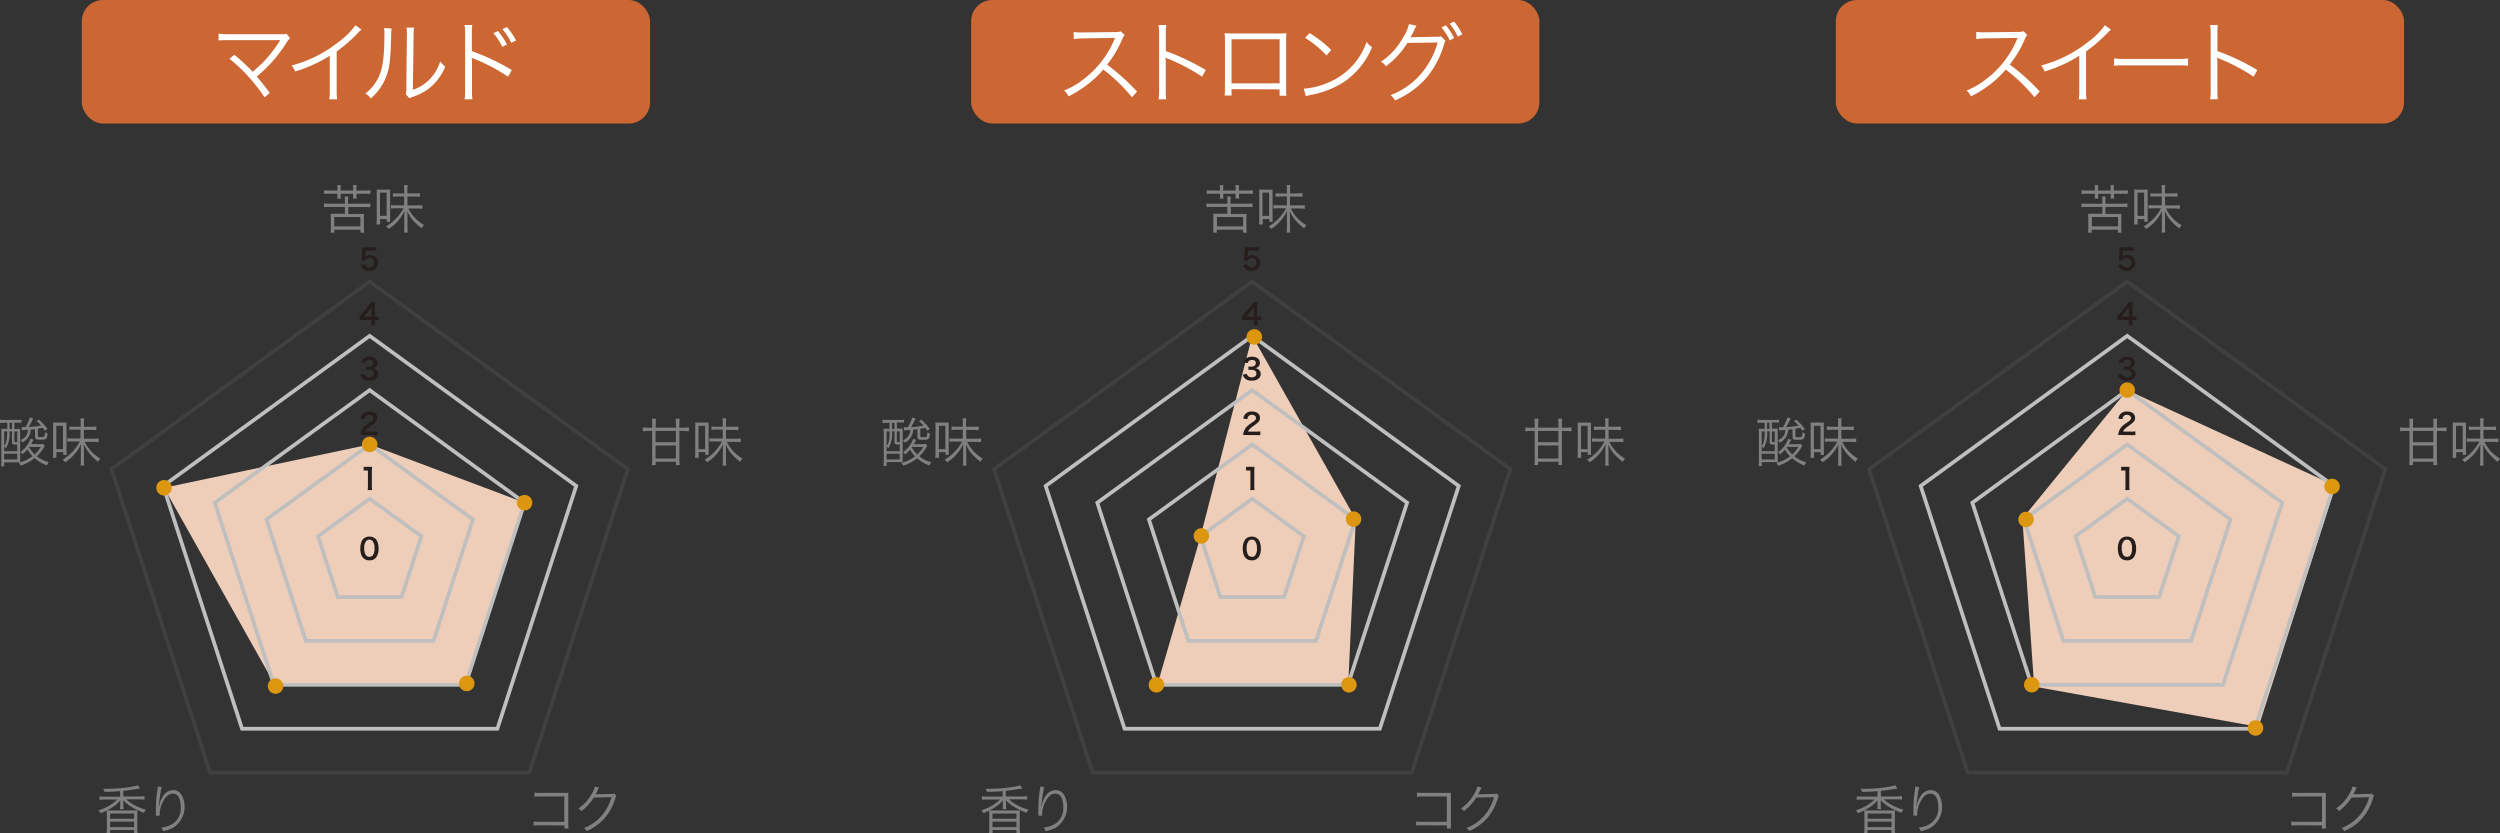 <svg xmlns="http://www.w3.org/2000/svg" width="668.28" height="222.68" viewBox="0 0 668.28 222.68"><rect x="0" y="0" width="668.28" height="222.68" fill="#333333" stroke="none"/><defs><style>.cls-1{fill:#c63;}.cls-2{fill:#fff;}.cls-3{fill:#eeceb9;}.cls-4{fill:gray;}.cls-5,.cls-6{fill:none;stroke-miterlimit:10;}.cls-5{stroke:#bfbfbf;}.cls-6{stroke:#404040;}.cls-7{fill:#251e1c;}.cls-8{fill:#dd960f;}</style></defs><g id="レイヤー_2" data-name="レイヤー 2"><g id="レイヤ_1" data-name="レイヤ− 1"><rect class="cls-1" x="21.87" width="151.89" height="33.02" rx="5.67"/><rect class="cls-1" x="259.6" width="151.89" height="33.02" rx="5.67"/><rect class="cls-1" x="490.74" width="151.89" height="33.02" rx="5.67"/><path class="cls-2" d="M62.66,14.65a51.61,51.61,0,0,1,4.88,4.53,41,41,0,0,0,3.19-2.95,34.88,34.88,0,0,0,4-5.21c.07-.12.1-.14.19-.29-.33,0-.33,0-13.7,0-1.3,0-2,0-2.79.1V9a17.58,17.58,0,0,0,2.81.14h14A3.07,3.07,0,0,0,76.54,9l1,1.2a6.56,6.56,0,0,0-1,1.27,37,37,0,0,1-7.92,9c.91,1,1.89,2.23,3.5,4.37L70.71,26A45.62,45.62,0,0,0,61.34,15.7Z"/><path class="cls-2" d="M96.64,7.92a5.74,5.74,0,0,0-1.06,1A41.55,41.55,0,0,1,90,13.76V24a16.81,16.81,0,0,0,.12,2.55H88a12.47,12.47,0,0,0,.15-2.5V14.91a37.5,37.5,0,0,1-9.27,4.2,5.4,5.4,0,0,0-.93-1.61,33.75,33.75,0,0,0,12.45-6.21A20,20,0,0,0,95,6.75Z"/><path class="cls-2" d="M104.7,7.64a10.9,10.9,0,0,0-.14,2.06c-.2,6.51-.39,8.28-1.3,10.71a14.68,14.68,0,0,1-4.15,5.92A4.4,4.4,0,0,0,97.67,25a11.84,11.84,0,0,0,4-5.52c.75-2.09,1.08-5.23,1.08-10.3a11,11,0,0,0-.09-1.7Zm6-.27a9.43,9.43,0,0,0-.14,2.12L110.37,24a11.08,11.08,0,0,0,4.46-2.78,11.8,11.8,0,0,0,2.83-4.8A6.83,6.83,0,0,0,119,17.79,13.66,13.66,0,0,1,114.18,24a15.49,15.49,0,0,1-3.43,1.75L110,26a3.59,3.59,0,0,0-.55.26l-1-1.1a4.11,4.11,0,0,0,.17-1.63l.14-14a10.21,10.21,0,0,0-.09-2.14Z"/><path class="cls-2" d="M124.18,26.55a14.81,14.81,0,0,0,.15-2.52V9.12a13.58,13.58,0,0,0-.15-2.44h2.07a14.5,14.5,0,0,0-.12,2.49v4.49a59.36,59.36,0,0,1,10.68,5.07l-1,1.77a48.64,48.64,0,0,0-9-4.75,2.4,2.4,0,0,1-.74-.41l0,0a8.49,8.49,0,0,1,.1,1.41V24a15.79,15.79,0,0,0,.12,2.54Zm8.93-18.24a17.79,17.79,0,0,1,2.42,3.6l-1.27.6a17.44,17.44,0,0,0-2.37-3.65Zm2.42-1.08a20.15,20.15,0,0,1,2.43,3.6l-1.3.6a17.46,17.46,0,0,0-2.35-3.65Z"/><path class="cls-2" d="M302.59,26a44.77,44.77,0,0,0-7.68-7.41,25.88,25.88,0,0,1-4.59,4.29,30.54,30.54,0,0,1-4.7,2.88,5.27,5.27,0,0,0-1.18-1.58,19.48,19.48,0,0,0,4.88-2.76,26,26,0,0,0,8.56-10.83c.05-.14.08-.16.12-.28a.85.85,0,0,0,.08-.17,5,5,0,0,1-.58,0l-8,.12a17,17,0,0,0-2.47.19L287,8.55a10.91,10.91,0,0,0,1.9.12h.62l8.57-.1a4.28,4.28,0,0,0,1.54-.19l1,1a4.71,4.71,0,0,0-.68,1.18,28.77,28.77,0,0,1-4,6.72,59.9,59.9,0,0,1,8,7.2Z"/><path class="cls-2" d="M309.7,26.55a16.27,16.27,0,0,0,.14-2.52V9.12a14.91,14.91,0,0,0-.14-2.44h2.06a15.64,15.64,0,0,0-.12,2.49v4.49a59,59,0,0,1,10.68,5.07l-1,1.77a49,49,0,0,0-9-4.75,2.4,2.4,0,0,1-.74-.41l-.05,0a8.57,8.57,0,0,1,.09,1.41V24a17.08,17.08,0,0,0,.12,2.54Z"/><path class="cls-2" d="M329.2,23.84v1.7h-1.85a12.93,12.93,0,0,0,.09-1.8v-13a12.71,12.71,0,0,0-.09-1.87c.48,0,.93.07,1.87.07H342a13,13,0,0,0,1.88-.07,11.68,11.68,0,0,0-.08,1.87v13c0,.72,0,1.35.08,1.85h-1.83v-1.7Zm12.86-13.35H329.2V22.28h12.86Z"/><path class="cls-2" d="M348.52,23.72a20.87,20.87,0,0,0,7-1.85,18.11,18.11,0,0,0,9.79-10.68,4.82,4.82,0,0,0,1.47,1.42,21,21,0,0,1-7.33,9.16,24.12,24.12,0,0,1-8.95,3.58,12.11,12.11,0,0,0-1.44.38Zm1.54-14.88a31,31,0,0,1,5.78,4.51l-1.24,1.49a26.87,26.87,0,0,0-5.72-4.71Z"/><path class="cls-2" d="M378.66,6.89a4.65,4.65,0,0,0-.53,1A19.65,19.65,0,0,1,377,10a3.72,3.72,0,0,1,.86-.07l6.05-.1c.84,0,.91,0,1.23-.17l1.29,1.25c-.21.29-.21.31-.48,1.18a24.63,24.63,0,0,1-4.7,8.76,23.21,23.21,0,0,1-8.36,6,3.73,3.73,0,0,0-1.2-1.42,20,20,0,0,0,8.48-6.07,22.07,22.07,0,0,0,4.13-8l-8.09.12a22.51,22.51,0,0,1-5.74,6.24,3.54,3.54,0,0,0-1.34-1.22,18.09,18.09,0,0,0,6-6.6,10.81,10.81,0,0,0,1.51-3.48Zm7.85-.14a19.74,19.74,0,0,1,2.21,3.41l-1.2.65a15.46,15.46,0,0,0-2.21-3.48Zm2.18-1a18.06,18.06,0,0,1,2.21,3.4l-1.2.65a15.46,15.46,0,0,0-2.21-3.48Z"/><path class="cls-2" d="M543.84,26a44.77,44.77,0,0,0-7.68-7.41,25.88,25.88,0,0,1-4.59,4.29,30.54,30.54,0,0,1-4.7,2.88,5.27,5.27,0,0,0-1.18-1.58,19.48,19.48,0,0,0,4.88-2.76,26,26,0,0,0,8.56-10.83c0-.14.08-.16.13-.28s0-.1.07-.17a5,5,0,0,1-.58,0l-8,.12a17,17,0,0,0-2.47.19l0-1.94a10.91,10.91,0,0,0,1.9.12h.62l8.57-.1a4.28,4.28,0,0,0,1.54-.19l1,1a4.44,4.44,0,0,0-.67,1.18,29.12,29.12,0,0,1-4,6.72,59.9,59.9,0,0,1,8,7.2Z"/><path class="cls-2" d="M564.31,7.92a5.74,5.74,0,0,0-1.06,1,41.55,41.55,0,0,1-5.62,4.83V24a16.81,16.81,0,0,0,.12,2.55h-2.08a12.68,12.68,0,0,0,.14-2.5V14.91a37.5,37.5,0,0,1-9.27,4.2,5.4,5.4,0,0,0-.93-1.61,33.87,33.87,0,0,0,12.46-6.21,20.11,20.11,0,0,0,4.58-4.54Z"/><path class="cls-2" d="M565.1,15.61a17.2,17.2,0,0,0,3,.14H582a18.35,18.35,0,0,0,2.9-.12v1.94a28.56,28.56,0,0,0-2.93-.09H568.08a27.38,27.38,0,0,0-3,.09Z"/><path class="cls-2" d="M590.79,26.55a14.81,14.81,0,0,0,.15-2.52V9.12a13.58,13.58,0,0,0-.15-2.44h2.07a14.5,14.5,0,0,0-.12,2.49v4.49a59,59,0,0,1,10.68,5.07l-1,1.77a49.08,49.08,0,0,0-9-4.75,2.53,2.53,0,0,1-.74-.41l-.05,0a8.49,8.49,0,0,1,.1,1.41V24a15.79,15.79,0,0,0,.12,2.54Z"/><polygon class="cls-3" points="73.66 183.39 124.78 183.39 140.23 134.38 98.82 118.81 43.85 130.39 73.66 183.39"/><polygon class="cls-3" points="309.28 183.39 360.39 183.39 362.42 138.85 334.73 89.78 320.93 143.35 309.28 183.39"/><polygon class="cls-3" points="543.77 183.54 603.73 194.31 624.32 129.87 568.63 104.29 540.6 138.65 543.77 183.54"/><path class="cls-4" d="M90.22,50.49a6.66,6.66,0,0,0-.08-1h1a5.5,5.5,0,0,0-.09,1v.45h3.37v-.45a5.58,5.58,0,0,0-.09-1h1a6.36,6.36,0,0,0-.08,1v.45h2.17A10.41,10.41,0,0,0,99,50.85v1a10.94,10.94,0,0,0-1.57-.07H95.29v.38a4.65,4.65,0,0,0,.07.91h-1a6.62,6.62,0,0,0,.06-.91v-.38H91.07v.38a6.36,6.36,0,0,0,.06.92h-1a6.05,6.05,0,0,0,.07-.92v-.38h-2a10.78,10.78,0,0,0-1.56.07v-1a10.53,10.53,0,0,0,1.56.09h2Zm6.12,6.69a7.1,7.1,0,0,0,1,0,7.46,7.46,0,0,0-.07,1.12v2.62a8.43,8.43,0,0,0,.09,1.27h-1v-.8h-7v.8h-1a8.93,8.93,0,0,0,.09-1.27V58.25a7.64,7.64,0,0,0-.07-1.12,7.1,7.1,0,0,0,1,0h2.82V55.31h-4a12.83,12.83,0,0,0-1.58.07v-1a12.12,12.12,0,0,0,1.58.08h4v-.8a4.83,4.83,0,0,0-.09-1.13h1a5.79,5.79,0,0,0-.09,1.13v.8h4.3A12.3,12.3,0,0,0,99,54.4v1a13.34,13.34,0,0,0-1.59-.07h-4.3v1.87Zm-7,3.34h7V58h-7Z"/><path class="cls-4" d="M100.63,60a12.49,12.49,0,0,0,.08-1.51V52c0-.57,0-1,0-1.36a7.29,7.29,0,0,0,1.15.06h1.24a7.79,7.79,0,0,0,1.18-.06,12,12,0,0,0,0,1.31v5.8c0,.65,0,1.13,0,1.54h-.89v-.73h-1.78V60Zm.94-2.3h1.78V51.48h-1.78Zm9.2-6a10.67,10.67,0,0,0,1.47-.08v1a12.19,12.19,0,0,0-1.48-.08h-1.84v2.37h2.37a10.58,10.58,0,0,0,1.6-.09v1a10.34,10.34,0,0,0-1.59-.09h-2.14A11.33,11.33,0,0,0,110.7,58a11.16,11.16,0,0,0,2.63,2.14,4,4,0,0,0-.6.87A14.73,14.73,0,0,1,110.48,59a9.28,9.28,0,0,1-1.62-2.6,14.57,14.57,0,0,1,.06,1.54v2.74a11.36,11.36,0,0,0,.08,1.49h-1a12.74,12.74,0,0,0,.08-1.49V57.9c0-.53,0-.72.06-1.54a11.43,11.43,0,0,1-4.26,4.84,3.31,3.31,0,0,0-.67-.68,12.21,12.21,0,0,0,4.63-4.84h-2a8.65,8.65,0,0,0-1.34.07v-.93a8.78,8.78,0,0,0,1.36.07h2.18V52.52h-1.57a10.51,10.51,0,0,0-1.44.07v-.94a14.27,14.27,0,0,0,1.44.07h1.57V50.6a5.65,5.65,0,0,0-.07-1.13h1a6.92,6.92,0,0,0-.07,1.13v1.12Z"/><path class="cls-4" d="M180.68,113.55a9.94,9.94,0,0,0-.09-1.61h1.11a10.47,10.47,0,0,0-.1,1.61v.78h.91a14.16,14.16,0,0,0,1.65-.09v1.06a15.06,15.06,0,0,0-1.65-.1h-.91v7.47a13.16,13.16,0,0,0,.1,1.65h-1v-.89h-5.45v.89h-1a11.26,11.26,0,0,0,.1-1.64V115.2h-.91a10.55,10.55,0,0,0-1.59.1v-1.06a10.42,10.42,0,0,0,1.59.09h.91v-.84a9,9,0,0,0-.1-1.55h1.11a12.26,12.26,0,0,0-.08,1.55v.84h5.45Zm-5.45,1.65v3h5.45v-3Zm0,3.88v3.49h5.45v-3.49Z"/><path class="cls-4" d="M185.77,122.38a11,11,0,0,0,.08-1.52v-6.55c0-.58,0-1,0-1.36a9,9,0,0,0,1.15,0h1.24a9.66,9.66,0,0,0,1.18,0,11.65,11.65,0,0,0,0,1.3v5.8c0,.66,0,1.13,0,1.54h-.89v-.73h-1.78v1.52Zm.94-2.3h1.78v-6.26h-1.78Zm9.2-6a9.28,9.28,0,0,0,1.47-.08v1a10.28,10.28,0,0,0-1.48-.09h-1.84v2.37h2.37a12.37,12.37,0,0,0,1.6-.08v1a12.19,12.19,0,0,0-1.59-.08H194.3a10.93,10.93,0,0,0,1.54,2.32,11.66,11.66,0,0,0,2.63,2.15,3.74,3.74,0,0,0-.6.87,15.26,15.26,0,0,1-2.25-2.06,9.14,9.14,0,0,1-1.61-2.61c0,.52.05.91.05,1.54V123a9.64,9.64,0,0,0,.09,1.48h-1a12.69,12.69,0,0,0,.08-1.48v-2.75c0-.53,0-.71.06-1.54a11.4,11.4,0,0,1-4.26,4.85,3.35,3.35,0,0,0-.67-.69A12.24,12.24,0,0,0,193,118h-2a7.54,7.54,0,0,0-1.34.07v-.94a7.73,7.73,0,0,0,1.36.07h2.18v-2.37h-1.57a12.39,12.39,0,0,0-1.44.07V114a11.83,11.83,0,0,0,1.44.07h1.57v-1.12a5.71,5.71,0,0,0-.07-1.13h1a6.92,6.92,0,0,0-.07,1.13v1.12Z"/><path class="cls-4" d="M1.36,113a9.3,9.3,0,0,0-1.36.09v-.91a9.93,9.93,0,0,0,1.36.08H4.44a9.4,9.4,0,0,0,1.3-.08V113A9.79,9.79,0,0,0,4.45,113H3.84v1.67H4.3a9.69,9.69,0,0,0,1.09-.05,13.8,13.8,0,0,0,0,1.47v6.24l0,.74v.52c-.21,0-.8,0-1.15,0H1.12v1.06H.28A11.6,11.6,0,0,0,.36,123v-6.91c0-.6,0-1,0-1.51a7.69,7.69,0,0,0,1.11.06h.49V113Zm-.25,7.61h3.5v-1.78H4.17a1.36,1.36,0,0,1-.81-.15c-.12-.1-.15-.21-.15-.62v-2.76H2.55v.16a7.32,7.32,0,0,1-1,4.4,3.73,3.73,0,0,0-.46-.55Zm0-1.37c.59-.79.8-1.77.8-3.79v-.14h-.8Zm0,3.58h3.5v-1.54H1.11Zm1.44-8.16h.66V113H2.55Zm1.29,3.22c0,.26,0,.29.28.29h.49v-2.86H3.84Zm6.72.85a5.46,5.46,0,0,0,.94-.07l.49.52a4.79,4.79,0,0,0-.36.55,10.64,10.64,0,0,1-1.78,2.24A7.73,7.73,0,0,0,13,123.51a4.74,4.74,0,0,0-.42.88,9.87,9.87,0,0,1-3.34-1.94,10.92,10.92,0,0,1-3.73,2,3,3,0,0,0-.5-.77,9.37,9.37,0,0,0,3.67-1.73,8.58,8.58,0,0,1-1.34-1.82A9.5,9.5,0,0,1,6,121.42a2.52,2.52,0,0,0-.55-.63,6.89,6.89,0,0,0,2.1-2.25,4.94,4.94,0,0,0,.58-1.29l.84.26c-.3.58-.4.75-.66,1.18Zm-1.23-4-1.12.13a4.8,4.8,0,0,1-.39,1.58A4,4,0,0,1,6,118.27a2.71,2.71,0,0,0-.51-.67,2.92,2.92,0,0,0,2-2.73,13.81,13.81,0,0,0-1.63.15l-.1-.87a5.7,5.7,0,0,0,.71,0h.37A11.47,11.47,0,0,0,8,111.56l.87.31a25.62,25.62,0,0,1-1.21,2.27,26.1,26.1,0,0,0,3.33-.39,9,9,0,0,0-1.2-1.21l.6-.39a16.33,16.33,0,0,1,2.3,2.52l-.7.46c-.25-.39-.34-.5-.53-.8-.87.17-.87.17-1.32.23v2c0,.25.08.28.7.28s.88,0,1-.18a2.87,2.87,0,0,0,.17-1.14,1.69,1.69,0,0,0,.7.3c-.14,1.58-.28,1.71-1.91,1.71-1.21,0-1.41-.12-1.41-.77Zm-1.44,4.72-.09.11a7.67,7.67,0,0,0,1.47,1.92,8.76,8.76,0,0,0,1.63-2Z"/><path class="cls-4" d="M14.12,122.38a11,11,0,0,0,.08-1.52v-6.55c0-.58,0-1,0-1.36a9,9,0,0,0,1.15,0h1.24a9.56,9.56,0,0,0,1.18,0,11.65,11.65,0,0,0,0,1.3v5.8c0,.66,0,1.13.05,1.54h-.89v-.73H15.06v1.52Zm.94-2.3h1.78v-6.26H15.06Zm9.2-6a9.28,9.28,0,0,0,1.47-.08v1a10.28,10.28,0,0,0-1.48-.09H22.41v2.37h2.37a12.37,12.37,0,0,0,1.6-.08v1a12.19,12.19,0,0,0-1.59-.08H22.65a10.93,10.93,0,0,0,1.54,2.32,11.5,11.5,0,0,0,2.64,2.15,3.78,3.78,0,0,0-.61.87A15.79,15.79,0,0,1,24,121.3a9.6,9.6,0,0,1-1.61-2.61c0,.52.05.91.05,1.54V123a9.64,9.64,0,0,0,.09,1.48h-1a12.69,12.69,0,0,0,.08-1.48v-2.75c0-.53,0-.71.06-1.54a11.4,11.4,0,0,1-4.26,4.85,3.11,3.11,0,0,0-.67-.69A12.24,12.24,0,0,0,21.33,118h-2a7.67,7.67,0,0,0-1.34.07v-.94a7.73,7.73,0,0,0,1.36.07h2.18v-2.37H20a12.39,12.39,0,0,0-1.44.07V114a11.94,11.94,0,0,0,1.44.07h1.57v-1.12a5.71,5.71,0,0,0-.07-1.13h1a6.92,6.92,0,0,0-.07,1.13v1.12Z"/><path class="cls-4" d="M32.12,211.48c-1.66.14-2.48.18-4.17.19a2.8,2.8,0,0,0-.38-.82h1.18a37.79,37.79,0,0,0,6.93-.64,6.35,6.35,0,0,0,1.12-.3l.66.84-.56.09c-.94.18-3.12.49-3.94.56v1.5h4.09a10.32,10.32,0,0,0,1.57-.09v.94a11.26,11.26,0,0,0-1.58-.08H33.72A12.56,12.56,0,0,0,39,216.42a3.6,3.6,0,0,0-.5.86,16.39,16.39,0,0,1-3-1.38,9.76,9.76,0,0,1-2.56-2c0,.42.05.63.05.81v.59a5,5,0,0,0,.07,1h-1a4.67,4.67,0,0,0,.07-1v-.58a6.57,6.57,0,0,1,.06-.81,9.52,9.52,0,0,1-2.31,2,16,16,0,0,1-3,1.47,2.69,2.69,0,0,0-.53-.78,12.3,12.3,0,0,0,5-2.87H28.12a10.76,10.76,0,0,0-1.53.08v-.94a10.05,10.05,0,0,0,1.54.09h4Zm-3.64,11.2a8.64,8.64,0,0,0,.09-1.41v-3.1a14.71,14.71,0,0,0-.06-1.52c.48,0,.84,0,1.53,0h5.21c.67,0,1,0,1.51,0a13.56,13.56,0,0,0-.06,1.52v3.1a8,8,0,0,0,.09,1.41h-.95v-.81H29.45v.81Zm.95-3.82h6.41v-1.4H29.43Zm0,2.25h6.41v-1.49H29.43Z"/><path class="cls-4" d="M43.24,210.4a8.33,8.33,0,0,0-.32,1.44c-.22,1.42-.42,2.94-.46,3.66h.06c0-.11,0-.11.09-.4a6.15,6.15,0,0,1,.86-2.09,3.33,3.33,0,0,1,2.8-1.81,2.65,2.65,0,0,1,2.24,1.25,6.61,6.61,0,0,1-2.39,8.91,11.1,11.1,0,0,1-2.5.82,2.9,2.9,0,0,0-.56-.95,7.61,7.61,0,0,0,2.85-.88,4.83,4.83,0,0,0,2.4-4.65c0-2.26-.78-3.56-2.12-3.56-1.07,0-2,.8-2.76,2.44a7.3,7.3,0,0,0-.76,3.12c0,.06,0,.13,0,.34l-1,0v-.16l0-.25,0-1.45v-.33a35.38,35.38,0,0,1,.48-5.16,2.66,2.66,0,0,0,0-.45Z"/><path class="cls-4" d="M144.15,220.62a12.47,12.47,0,0,0-1.5.06v-1.11a6.49,6.49,0,0,0,1.53.1h6.66v-6.76h-6.37a11.15,11.15,0,0,0-1.61.07v-1.12a8.1,8.1,0,0,0,1.61.09h6.72l.73,0c0,.35,0,.58,0,1.09v7.17a8.13,8.13,0,0,0,.07,1.27h-1.13v-.84Z"/><path class="cls-4" d="M160.16,210.51a2.36,2.36,0,0,0-.31.57,12.37,12.37,0,0,1-.65,1.25c.19,0,.19,0,4.23-.11.49,0,.54,0,.73-.1l.61.59c-.13.17-.13.18-.28.69a14.82,14.82,0,0,1-2.81,5.26,13.71,13.71,0,0,1-4.87,3.5,2.22,2.22,0,0,0-.7-.82,11.85,11.85,0,0,0,4.94-3.55,12.82,12.82,0,0,0,2.41-4.69l-4.72.09a13.41,13.41,0,0,1-3.35,3.64,2,2,0,0,0-.78-.73,10.48,10.48,0,0,0,3.52-3.84,6.33,6.33,0,0,0,.88-2Z"/><polygon class="cls-5" points="90.29 159.58 85.02 143.35 98.82 133.32 112.63 143.35 107.35 159.58 90.29 159.58"/><polygon class="cls-5" points="81.76 171.32 71.22 138.86 98.82 118.81 126.43 138.86 115.89 171.32 81.76 171.32"/><polygon class="cls-5" points="73.23 183.06 57.41 134.38 98.82 104.29 140.23 134.38 124.42 183.06 73.23 183.06"/><polygon class="cls-5" points="64.7 194.8 43.61 129.9 98.82 89.78 154.04 129.9 132.95 194.8 64.7 194.8"/><polygon class="cls-6" points="56.17 206.54 29.81 125.41 98.82 75.27 167.84 125.41 141.48 206.54 56.17 206.54"/><path class="cls-7" d="M97.52,70.66a1,1,0,0,0,.23.44,1.15,1.15,0,0,0,.94.39A1.19,1.19,0,0,0,100,70.23,1.15,1.15,0,0,0,98.74,69a1.4,1.4,0,0,0-.95.35,1,1,0,0,0-.23.35l-1-.09a6.86,6.86,0,0,0,.1-.8l.18-1.9c0-.14,0-.4,0-.79.23,0,.41,0,.81,0h1.89a6.29,6.29,0,0,0,1.07-.06v1A8.43,8.43,0,0,0,99.62,67h-1.8l-.13,1.34c0,.07,0,.17,0,.33A1.84,1.84,0,0,1,99,68.18a2,2,0,0,1,1.5.57A1.92,1.92,0,0,1,101,70.2a2.08,2.08,0,0,1-2.31,2.18,2.25,2.25,0,0,1-1.75-.66,2.32,2.32,0,0,1-.48-.84Z"/><path class="cls-7" d="M101.29,85.56a6.23,6.23,0,0,0-.77,0h-.28v.54a5.52,5.52,0,0,0,.06.88H99.21a4.6,4.6,0,0,0,.06-.89v-.53H97.15c-.45,0-.7,0-1,0v-1c.26-.28.34-.38.61-.7l1.82-2.23a7.52,7.52,0,0,0,.64-.84h1a12.25,12.25,0,0,0-.05,1.3v2.51h.27a5,5,0,0,0,.78,0Zm-2-2.51a8.91,8.91,0,0,1,0-.92,8.41,8.41,0,0,1-.52.68l-1.48,1.83h2Z"/><path class="cls-7" d="M97.42,99.94a1,1,0,0,0,.36.63,1.44,1.44,0,0,0,.93.3c.76,0,1.24-.39,1.24-1a.88.88,0,0,0-.43-.81,2,2,0,0,0-.88-.19,6.61,6.61,0,0,0-.82,0V98a5.22,5.22,0,0,0,.74,0c.77,0,1.22-.35,1.22-.94s-.36-.83-1-.83a1.32,1.32,0,0,0-.84.23,1.16,1.16,0,0,0-.32.6l-1.1-.19a1.9,1.9,0,0,1,.73-1.1,2.51,2.51,0,0,1,1.5-.42c1.29,0,2.11.65,2.11,1.64a1.39,1.39,0,0,1-.52,1.13,2,2,0,0,1-.75.3,1.64,1.64,0,0,1,1.1.52,1.47,1.47,0,0,1,.37,1.06,1.66,1.66,0,0,1-.46,1.12,2.7,2.7,0,0,1-1.89.62,2.4,2.4,0,0,1-2-.73,2.14,2.14,0,0,1-.43-.86Z"/><path class="cls-7" d="M97.41,116.29a7.1,7.1,0,0,0-1,0,3.56,3.56,0,0,1,.2-1,3.8,3.8,0,0,1,1-1.51,11,11,0,0,1,1.27-.93c.7-.48.92-.73.92-1.12s-.41-.85-1.06-.85a1.09,1.09,0,0,0-1,.45,1.48,1.48,0,0,0-.23.71l-1.1-.13a2.3,2.3,0,0,1,.53-1.23,2.24,2.24,0,0,1,1.75-.68c1.35,0,2.18.64,2.18,1.69a1.55,1.55,0,0,1-.55,1.23,9.42,9.42,0,0,1-1.29,1,6.38,6.38,0,0,0-.91.76,2,2,0,0,0-.44.69h2.15a7.85,7.85,0,0,0,1.12-.06v1c-.36,0-.67,0-1.16,0Z"/><path class="cls-7" d="M98.28,131a5.87,5.87,0,0,0,.07-1v-4.22H98a6.85,6.85,0,0,0-.79,0v-1a5.17,5.17,0,0,0,.76,0h.71a5.57,5.57,0,0,0,.78,0c0,.46-.06.81-.06,1.27V130a7.26,7.26,0,0,0,.06,1Z"/><path class="cls-7" d="M97.12,149.17a2.2,2.2,0,0,1-.51-.77,5.18,5.18,0,0,1-.3-1.77,4.6,4.6,0,0,1,.47-2.13,2.17,2.17,0,0,1,2-1.06,2.23,2.23,0,0,1,1.62.62,2.17,2.17,0,0,1,.5.77,5.21,5.21,0,0,1,.3,1.79,4,4,0,0,1-.57,2.27,2.16,2.16,0,0,1-1.86.9A2.19,2.19,0,0,1,97.12,149.17Zm2.45-.59a3,3,0,0,0,.53-2,3,3,0,0,0-.53-2,1.16,1.16,0,0,0-.84-.32,1,1,0,0,0-.86.39,2.86,2.86,0,0,0-.51,1.87,3.49,3.49,0,0,0,.39,1.82,1.23,1.23,0,0,0,1.82.18Z"/><path class="cls-8" d="M45.92,130.39a2.07,2.07,0,1,1-2.07-2.07A2.07,2.07,0,0,1,45.92,130.39Z"/><path class="cls-8" d="M100.89,118.81a2.07,2.07,0,1,1-2.07-2.07A2.07,2.07,0,0,1,100.89,118.81Z"/><path class="cls-8" d="M142.3,134.38a2.07,2.07,0,1,1-2.07-2.07A2.07,2.07,0,0,1,142.3,134.38Z"/><path class="cls-8" d="M126.84,182.69a2.07,2.07,0,1,1-2.06-2.07A2.06,2.06,0,0,1,126.84,182.69Z"/><path class="cls-8" d="M75.73,183.39a2.07,2.07,0,1,1-2.07-2.07A2.07,2.07,0,0,1,75.73,183.39Z"/><path class="cls-4" d="M326.12,50.49a5.58,5.58,0,0,0-.08-1h1a6.56,6.56,0,0,0-.08,1v.45h3.36v-.45a6.66,6.66,0,0,0-.08-1h1a5.37,5.37,0,0,0-.08,1v.45h2.17a10.41,10.41,0,0,0,1.57-.09v1a11,11,0,0,0-1.57-.07H331.2v.38a4.65,4.65,0,0,0,.07.91h-1a6.66,6.66,0,0,0,0-.91v-.38H327v.38a5.2,5.2,0,0,0,.06.92h-1a6.17,6.17,0,0,0,.06-.92v-.38h-2a10.71,10.71,0,0,0-1.55.07v-1a10.38,10.38,0,0,0,1.55.09h2Zm6.13,6.69a7.19,7.19,0,0,0,1,0,6.33,6.33,0,0,0-.07,1.12v2.62a10.06,10.06,0,0,0,.08,1.27h-1v-.8h-7v.8h-1a10.69,10.69,0,0,0,.08-1.27V58.25a6.47,6.47,0,0,0-.07-1.12,7.19,7.19,0,0,0,1,0h2.82V55.31h-4a13,13,0,0,0-1.59.07v-1a12.3,12.3,0,0,0,1.59.08h4v-.8a4.93,4.93,0,0,0-.08-1.13h1a6.84,6.84,0,0,0-.08,1.13v.8h4.3a12.12,12.12,0,0,0,1.58-.08v1a13.15,13.15,0,0,0-1.58-.07H329v1.87Zm-6.95,3.34h7V58h-7Z"/><path class="cls-4" d="M336.53,60a10.54,10.54,0,0,0,.09-1.51V52c0-.57,0-1-.06-1.36a7.37,7.37,0,0,0,1.15.06H339a7.65,7.65,0,0,0,1.17-.06c0,.23,0,.61,0,1.31v5.8c0,.65,0,1.13.06,1.54h-.9v-.73h-1.78V60Zm.94-2.3h1.78V51.48h-1.78Zm9.21-6a10.88,10.88,0,0,0,1.47-.08v1a12.37,12.37,0,0,0-1.49-.08h-1.83v2.37h2.36a10.49,10.49,0,0,0,1.6-.09v1a10.2,10.2,0,0,0-1.58-.09h-2.15a10.17,10.17,0,0,0,4.18,4.47,3.65,3.65,0,0,0-.6.87A15.36,15.36,0,0,1,346.38,59a9.53,9.53,0,0,1-1.61-2.6c0,.52.06.91.06,1.54v2.74a9.85,9.85,0,0,0,.08,1.49h-1a10.73,10.73,0,0,0,.09-1.49V57.9c0-.53,0-.72.05-1.54a11.43,11.43,0,0,1-4.26,4.84,3.07,3.07,0,0,0-.67-.68,12.23,12.23,0,0,0,4.64-4.84h-2a8.89,8.89,0,0,0-1.35.07v-.93a9,9,0,0,0,1.36.07H344V52.52h-1.57a10.58,10.58,0,0,0-1.45.07v-.94a14.49,14.49,0,0,0,1.45.07H344V50.6a6.53,6.53,0,0,0-.07-1.13h1a6,6,0,0,0-.07,1.13v1.12Z"/><path class="cls-4" d="M416.58,113.55a11.69,11.69,0,0,0-.08-1.61h1.1a10.62,10.62,0,0,0-.09,1.61v.78h.91a14.43,14.43,0,0,0,1.65-.09v1.06a15.06,15.06,0,0,0-1.65-.1h-.91v7.47a13.14,13.14,0,0,0,.09,1.65h-1v-.89h-5.45v.89h-1a11.26,11.26,0,0,0,.1-1.64V115.2h-.91a10.78,10.78,0,0,0-1.6.1v-1.06a10.48,10.48,0,0,0,1.6.09h.91v-.84a9,9,0,0,0-.1-1.55h1.11a10.38,10.38,0,0,0-.09,1.55v.84h5.45Zm-5.45,1.65v3h5.45v-3Zm0,3.88v3.49h5.45v-3.49Z"/><path class="cls-4" d="M421.67,122.38a10.79,10.79,0,0,0,.09-1.52v-6.55c0-.58,0-1-.06-1.36a9.13,9.13,0,0,0,1.15,0h1.25a9.48,9.48,0,0,0,1.17,0c0,.22,0,.6,0,1.3v5.8c0,.66,0,1.13.06,1.54h-.9v-.73h-1.78v1.52Zm.94-2.3h1.78v-6.26h-1.78Zm9.21-6a9.44,9.44,0,0,0,1.47-.08v1a10.43,10.43,0,0,0-1.49-.09H430v2.37h2.36a12.37,12.37,0,0,0,1.6-.08v1a12,12,0,0,0-1.58-.08H430.2a10.53,10.53,0,0,0,1.55,2.32,11.23,11.23,0,0,0,2.63,2.15,3.46,3.46,0,0,0-.6.87,15.94,15.94,0,0,1-2.26-2.06,9.6,9.6,0,0,1-1.61-2.61c0,.52.06.91.06,1.54V123a9.72,9.72,0,0,0,.08,1.48h-1a10.68,10.68,0,0,0,.09-1.48v-2.75c0-.53,0-.71.05-1.54a11.4,11.4,0,0,1-4.26,4.85,3.11,3.11,0,0,0-.67-.69,12.2,12.2,0,0,0,4.64-4.83h-2a7.73,7.73,0,0,0-1.35.07v-.94a7.8,7.8,0,0,0,1.36.07h2.19v-2.37h-1.57a12.45,12.45,0,0,0-1.45.07V114a12,12,0,0,0,1.45.07h1.57v-1.12a6.6,6.6,0,0,0-.07-1.13h1a6,6,0,0,0-.07,1.13v1.12Z"/><path class="cls-4" d="M237.26,113a9.26,9.26,0,0,0-1.35.09v-.91a9.77,9.77,0,0,0,1.35.08h3.09a9.51,9.51,0,0,0,1.3-.08V113a10,10,0,0,0-1.29-.08h-.62v1.67h.47a9.69,9.69,0,0,0,1.09-.05,13.8,13.8,0,0,0,0,1.47v7.5c-.21,0-.79,0-1.14,0H237v1.06h-.84a13.47,13.47,0,0,0,.08-1.59v-6.91a13.66,13.66,0,0,0-.06-1.51,7.79,7.79,0,0,0,1.11.06h.49V113Zm-.25,7.61h3.5v-1.78h-.43a1.36,1.36,0,0,1-.81-.15c-.13-.1-.16-.21-.16-.62v-2.76h-.65v.16a7.24,7.24,0,0,1-1,4.4,2.8,2.8,0,0,0-.46-.55Zm0-1.37c.59-.79.8-1.77.8-3.79v-.14H237Zm0,3.58h3.5v-1.54H237Zm1.45-8.16h.65V113h-.65Zm1.28,3.22c0,.26,0,.29.28.29h.49v-2.86h-.77Zm6.73.85a5.46,5.46,0,0,0,.94-.07l.49.52a4.61,4.61,0,0,0-.37.55,10.64,10.64,0,0,1-1.78,2.24,7.77,7.77,0,0,0,3.17,1.58,3.74,3.74,0,0,0-.42.88,9.82,9.82,0,0,1-3.35-1.94,10.73,10.73,0,0,1-3.73,2,2.72,2.72,0,0,0-.5-.77,9.24,9.24,0,0,0,3.67-1.73,8.55,8.55,0,0,1-1.33-1.82,9.62,9.62,0,0,1-1.32,1.31,2.48,2.48,0,0,0-.54-.63,6.89,6.89,0,0,0,2.1-2.25,4.62,4.62,0,0,0,.57-1.29l.84.26a10.87,10.87,0,0,1-.66,1.18Zm-1.24-4-1.12.13a4.35,4.35,0,0,1-.39,1.58,4,4,0,0,1-1.86,1.89,2.52,2.52,0,0,0-.52-.67,2.93,2.93,0,0,0,2-2.73,13.84,13.84,0,0,0-1.64.15l-.1-.87a5.86,5.86,0,0,0,.72,0h.36a10.65,10.65,0,0,0,1.19-2.62l.87.31c-.45.94-.77,1.55-1.2,2.27a26.53,26.53,0,0,0,3.33-.39,9.14,9.14,0,0,0-1.21-1.21l.61-.39a16.27,16.27,0,0,1,2.29,2.52l-.7.46c-.25-.39-.33-.5-.53-.8-.87.17-.87.17-1.32.23v2c0,.25.09.28.71.28s.88,0,1-.18a2.76,2.76,0,0,0,.16-1.14,1.75,1.75,0,0,0,.7.3c-.14,1.58-.28,1.71-1.9,1.71-1.22,0-1.42-.12-1.42-.77Zm-1.44,4.72-.08.11a7.23,7.23,0,0,0,1.47,1.92,8.47,8.47,0,0,0,1.62-2Z"/><path class="cls-4" d="M250,122.38a12.79,12.79,0,0,0,.08-1.52v-6.55c0-.58,0-1-.06-1.36a9.13,9.13,0,0,0,1.15,0h1.25a9.66,9.66,0,0,0,1.18,0,10.77,10.77,0,0,0,0,1.3v5.8c0,.66,0,1.13.06,1.54h-.9v-.73H251v1.52Zm.93-2.3h1.78v-6.26H251Zm9.21-6a9.36,9.36,0,0,0,1.47-.08v1a10.33,10.33,0,0,0-1.49-.09h-1.83v2.37h2.37a12.19,12.19,0,0,0,1.59-.08v1a12,12,0,0,0-1.58-.08h-2.14a10.22,10.22,0,0,0,1.54,2.32,11.44,11.44,0,0,0,2.63,2.15,3.46,3.46,0,0,0-.6.87,15.94,15.94,0,0,1-2.26-2.06,9.6,9.6,0,0,1-1.61-2.61c0,.52.06.91.06,1.54V123a9.72,9.72,0,0,0,.08,1.48h-1a10.68,10.68,0,0,0,.09-1.48v-2.75c0-.53,0-.71,0-1.54a11.44,11.44,0,0,1-4.25,4.85,3.17,3.17,0,0,0-.68-.69,12.2,12.2,0,0,0,4.64-4.83h-2a7.73,7.73,0,0,0-1.35.07v-.94a7.8,7.8,0,0,0,1.36.07h2.19v-2.37h-1.57a12.16,12.16,0,0,0-1.44.07V114a11.83,11.83,0,0,0,1.44.07h1.57v-1.12a6.6,6.6,0,0,0-.07-1.13h1a6,6,0,0,0-.07,1.13v1.12Z"/><path class="cls-4" d="M268,211.48c-1.67.14-2.48.18-4.18.19a2.55,2.55,0,0,0-.37-.82h1.17a37.82,37.82,0,0,0,6.94-.64,6.63,6.63,0,0,0,1.12-.3l.66.84-.56.09c-.94.18-3.13.49-3.94.56v1.5H273a10.32,10.32,0,0,0,1.57-.09v.94a11.45,11.45,0,0,0-1.58-.08h-3.32a12.5,12.5,0,0,0,5.28,2.74,3.62,3.62,0,0,0-.51.86,16,16,0,0,1-3-1.38,9.81,9.81,0,0,1-2.57-2c0,.42.06.63.06.81v.59a4.36,4.36,0,0,0,.07,1h-1a5.42,5.42,0,0,0,.07-1v-.58a6.35,6.35,0,0,1,.05-.81,9.52,9.52,0,0,1-2.31,2,16.24,16.24,0,0,1-2.95,1.47,2.91,2.91,0,0,0-.53-.78,12.26,12.26,0,0,0,5-2.87H264a10.69,10.69,0,0,0-1.52.08v-.94a10.05,10.05,0,0,0,1.54.09h4Zm-3.64,11.2a10.21,10.21,0,0,0,.08-1.41v-3.1a12.32,12.32,0,0,0-.06-1.52c.48,0,.84,0,1.53,0h5.21c.67,0,1,0,1.52,0a11.48,11.48,0,0,0-.06,1.52v3.1a9.41,9.41,0,0,0,.08,1.41h-.95v-.81h-6.39v.81Zm.95-3.82h6.4v-1.4h-6.4Zm0,2.25h6.4v-1.49h-6.4Z"/><path class="cls-4" d="M279.15,210.4a7.45,7.45,0,0,0-.32,1.44c-.23,1.42-.42,2.94-.47,3.66h.06l.1-.4a6.34,6.34,0,0,1,.85-2.09,3.34,3.34,0,0,1,2.8-1.81,2.65,2.65,0,0,1,2.25,1.25,6.6,6.6,0,0,1-2.4,8.91,10.84,10.84,0,0,1-2.49.82,2.9,2.9,0,0,0-.56-.95,7.49,7.49,0,0,0,2.84-.88,4.82,4.82,0,0,0,2.41-4.65c0-2.26-.78-3.56-2.13-3.56-1.06,0-2,.8-2.76,2.44a7.3,7.3,0,0,0-.76,3.12,3.09,3.09,0,0,0,0,.34l-1,0v-.41l0-1.45v-.33a35.06,35.06,0,0,1,.47-5.16,2.8,2.8,0,0,0,.05-.45Z"/><path class="cls-4" d="M380.05,220.62a12.38,12.38,0,0,0-1.49.06v-1.11a6.39,6.39,0,0,0,1.52.1h6.67v-6.76h-6.37a11.07,11.07,0,0,0-1.61.07v-1.12a8.1,8.1,0,0,0,1.61.09h6.72l.73,0c0,.35,0,.58,0,1.09v7.17a9.61,9.61,0,0,0,.07,1.27h-1.12v-.84Z"/><path class="cls-4" d="M396.06,210.51a3.39,3.39,0,0,0-.31.57,13.21,13.21,0,0,1-.64,1.25c.18,0,.18,0,4.23-.11.49,0,.53,0,.73-.1l.6.59c-.13.17-.13.18-.28.69a14.81,14.81,0,0,1-2.8,5.26,13.66,13.66,0,0,1-4.88,3.5,2.05,2.05,0,0,0-.7-.82,11.88,11.88,0,0,0,4.95-3.55,12.82,12.82,0,0,0,2.41-4.69l-4.72.09a13.73,13.73,0,0,1-3.35,3.64,2.12,2.12,0,0,0-.78-.73,10.46,10.46,0,0,0,3.51-3.84,6.33,6.33,0,0,0,.88-2Z"/><polygon class="cls-5" points="326.2 159.58 320.93 143.35 334.73 133.32 348.53 143.35 343.26 159.58 326.2 159.58"/><polygon class="cls-5" points="317.67 171.32 307.12 138.86 334.73 118.81 362.33 138.86 351.79 171.32 317.67 171.32"/><polygon class="cls-5" points="309.14 183.06 293.32 134.38 334.73 104.29 376.14 134.38 360.32 183.06 309.14 183.06"/><polygon class="cls-5" points="300.61 194.8 279.52 129.9 334.73 89.78 389.94 129.9 368.85 194.8 300.61 194.8"/><polygon class="cls-6" points="292.08 206.54 265.71 125.41 334.73 75.27 403.75 125.41 377.38 206.54 292.08 206.54"/><path class="cls-7" d="M333.42,70.66a1,1,0,0,0,.23.44,1.28,1.28,0,0,0,2.2-.87,1.14,1.14,0,0,0-1.2-1.24,1.39,1.39,0,0,0-.95.35.89.89,0,0,0-.23.35l-1-.09c.07-.55.08-.58.1-.8l.17-1.9c0-.14,0-.4,0-.79a8,8,0,0,0,.81,0h1.89a6.1,6.1,0,0,0,1.06-.06v1a8.21,8.21,0,0,0-1.06-.06h-1.8l-.12,1.34c0,.07,0,.17-.05.33a1.85,1.85,0,0,1,1.31-.47,2,2,0,0,1,1.5.57,1.89,1.89,0,0,1,.55,1.45,2.08,2.08,0,0,1-2.31,2.18,2.25,2.25,0,0,1-1.75-.66,2.32,2.32,0,0,1-.49-.84Z"/><path class="cls-7" d="M337.19,85.56a6,6,0,0,0-.77,0h-.27v.54a4.55,4.55,0,0,0,.06.88h-1.09a5.57,5.57,0,0,0,.06-.89v-.53h-2.13c-.45,0-.7,0-1,0v-1c.26-.28.35-.38.62-.7l1.82-2.23a7.21,7.21,0,0,0,.63-.84h1a10.06,10.06,0,0,0-.05,1.3v2.51h.27a4.82,4.82,0,0,0,.77,0Zm-2-2.51a6.78,6.78,0,0,1,0-.92c-.16.22-.25.35-.53.68l-1.47,1.83h2Z"/><path class="cls-7" d="M333.32,99.94a1,1,0,0,0,.36.63,1.46,1.46,0,0,0,.93.3c.76,0,1.24-.39,1.24-1a.88.88,0,0,0-.43-.81,1.92,1.92,0,0,0-.88-.19,6.61,6.61,0,0,0-.82,0V98a5.47,5.47,0,0,0,.75,0c.76,0,1.22-.35,1.22-.94s-.36-.83-1-.83a1.28,1.28,0,0,0-.83.23,1.17,1.17,0,0,0-.33.6l-1.09-.19a1.85,1.85,0,0,1,.73-1.1,2.51,2.51,0,0,1,1.5-.42c1.28,0,2.11.65,2.11,1.64a1.4,1.4,0,0,1-.53,1.13,2,2,0,0,1-.74.3,1.61,1.61,0,0,1,1.09.52A1.43,1.43,0,0,1,337,100a1.62,1.62,0,0,1-.46,1.12,2.68,2.68,0,0,1-1.89.62,2.41,2.41,0,0,1-2-.73,2.14,2.14,0,0,1-.43-.86Z"/><path class="cls-7" d="M333.31,116.29a7.19,7.19,0,0,0-1,0,4,4,0,0,1,.2-1,3.83,3.83,0,0,1,1.06-1.51,9.75,9.75,0,0,1,1.26-.93c.71-.48.92-.73.92-1.12s-.4-.85-1.06-.85a1.08,1.08,0,0,0-1,.45,1.48,1.48,0,0,0-.24.71l-1.1-.13a2.37,2.37,0,0,1,.53-1.23,2.26,2.26,0,0,1,1.76-.68c1.34,0,2.17.64,2.17,1.69a1.57,1.57,0,0,1-.54,1.23,10.28,10.28,0,0,1-1.29,1,7.15,7.15,0,0,0-.92.76,1.81,1.81,0,0,0-.43.69h2.15a8,8,0,0,0,1.12-.06v1c-.36,0-.67,0-1.16,0Z"/><path class="cls-7" d="M334.19,131a6,6,0,0,0,.06-1v-4.22h-.37a7.09,7.09,0,0,0-.79,0v-1a5.41,5.41,0,0,0,.77,0h.71a5.66,5.66,0,0,0,.78,0,10.8,10.8,0,0,0-.06,1.27V130a6,6,0,0,0,.06,1Z"/><path class="cls-7" d="M333,149.17a2.17,2.17,0,0,1-.5-.77,5.18,5.18,0,0,1-.3-1.77,4.48,4.48,0,0,1,.47-2.13,2.16,2.16,0,0,1,1.95-1.06,2.23,2.23,0,0,1,1.62.62,2.2,2.2,0,0,1,.51.77,5.21,5.21,0,0,1,.3,1.79,4,4,0,0,1-.57,2.27,2.18,2.18,0,0,1-1.87.9A2.2,2.2,0,0,1,333,149.17Zm2.45-.59a2.92,2.92,0,0,0,.54-2,3,3,0,0,0-.54-2,1.13,1.13,0,0,0-.84-.32,1,1,0,0,0-.86.39,2.92,2.92,0,0,0-.5,1.87,3.39,3.39,0,0,0,.39,1.82,1.12,1.12,0,0,0,1,.5A1.1,1.1,0,0,0,335.47,148.58Z"/><path class="cls-4" d="M560,50.49a6.66,6.66,0,0,0-.08-1h1a5.5,5.5,0,0,0-.09,1v.45h3.37v-.45a5.58,5.58,0,0,0-.09-1h1a5.34,5.34,0,0,0-.09,1v.45h2.17a10.41,10.41,0,0,0,1.57-.09v1a10.86,10.86,0,0,0-1.57-.07H565.1v.38a4.65,4.65,0,0,0,.07.91h-1a6.62,6.62,0,0,0,.06-.91v-.38h-3.37v.38a6.36,6.36,0,0,0,.06.92h-1a6.05,6.05,0,0,0,.07-.92v-.38h-2a10.78,10.78,0,0,0-1.56.07v-1a10.53,10.53,0,0,0,1.56.09h2Zm6.12,6.69a7.1,7.1,0,0,0,1,0,7.46,7.46,0,0,0-.07,1.12v2.62a8.43,8.43,0,0,0,.09,1.27h-1v-.8h-7v.8h-1a8.93,8.93,0,0,0,.09-1.27V58.25a7.64,7.64,0,0,0-.07-1.12,7.1,7.1,0,0,0,1,0h2.82V55.31h-4a12.83,12.83,0,0,0-1.58.07v-1a12.12,12.12,0,0,0,1.58.08h4v-.8a4.83,4.83,0,0,0-.09-1.13h1a5.79,5.79,0,0,0-.09,1.13v.8h4.3a12.3,12.3,0,0,0,1.59-.08v1a13.34,13.34,0,0,0-1.59-.07h-4.3v1.87Zm-6.95,3.34h7V58h-7Z"/><path class="cls-4" d="M570.44,60a10.72,10.72,0,0,0,.08-1.51V52c0-.57,0-1,0-1.36a7.29,7.29,0,0,0,1.15.06h1.24a7.79,7.79,0,0,0,1.18-.06,12,12,0,0,0,0,1.31v5.8c0,.65,0,1.13,0,1.54h-.89v-.73h-1.78V60Zm.94-2.3h1.78V51.48h-1.78Zm9.2-6a10.67,10.67,0,0,0,1.47-.08v1a12.19,12.19,0,0,0-1.48-.08h-1.84v2.37h2.37a10.58,10.58,0,0,0,1.6-.09v1a10.34,10.34,0,0,0-1.59-.09H579a10.22,10.22,0,0,0,4.17,4.47,4,4,0,0,0-.6.87A15.22,15.22,0,0,1,580.29,59a9.06,9.06,0,0,1-1.61-2.6c0,.52.05.91.05,1.54v2.74a9.78,9.78,0,0,0,.09,1.49h-1a12.74,12.74,0,0,0,.08-1.49V57.9c0-.53,0-.72.06-1.54a11.43,11.43,0,0,1-4.26,4.84,3.31,3.31,0,0,0-.67-.68,12.21,12.21,0,0,0,4.63-4.84h-2a8.65,8.65,0,0,0-1.34.07v-.93a8.87,8.87,0,0,0,1.36.07h2.18V52.52h-1.57a10.51,10.51,0,0,0-1.44.07v-.94a14.27,14.27,0,0,0,1.44.07h1.57V50.6a5.65,5.65,0,0,0-.07-1.13h1a6.92,6.92,0,0,0-.07,1.13v1.12Z"/><path class="cls-4" d="M650.49,113.55a9.94,9.94,0,0,0-.09-1.61h1.11a10.47,10.47,0,0,0-.1,1.61v.78h.91a14.16,14.16,0,0,0,1.65-.09v1.06a15.06,15.06,0,0,0-1.65-.1h-.91v7.47a13.16,13.16,0,0,0,.1,1.65h-1v-.89H645v.89h-1a11.39,11.39,0,0,0,.09-1.64V115.2h-.91a10.55,10.55,0,0,0-1.59.1v-1.06a10.42,10.42,0,0,0,1.59.09h.91v-.84a9.18,9.18,0,0,0-.09-1.55h1.1a12.26,12.26,0,0,0-.08,1.55v.84h5.45ZM645,115.2v3h5.45v-3Zm0,3.88v3.49h5.45v-3.49Z"/><path class="cls-4" d="M655.58,122.38a11,11,0,0,0,.08-1.52v-6.55c0-.58,0-1,0-1.36a9,9,0,0,0,1.15,0H658a9.66,9.66,0,0,0,1.18,0,11.65,11.65,0,0,0,0,1.3v5.8c0,.66,0,1.13.05,1.54h-.89v-.73h-1.78v1.52Zm.94-2.3h1.78v-6.26h-1.78Zm9.2-6a9.28,9.28,0,0,0,1.47-.08v1a10.28,10.28,0,0,0-1.48-.09h-1.84v2.37h2.37a12.37,12.37,0,0,0,1.6-.08v1a12.19,12.19,0,0,0-1.59-.08h-2.14a10.93,10.93,0,0,0,1.54,2.32,11.66,11.66,0,0,0,2.63,2.15,3.74,3.74,0,0,0-.6.87,15.79,15.79,0,0,1-2.25-2.06,9.14,9.14,0,0,1-1.61-2.61c0,.52,0,.91,0,1.54V123a9.64,9.64,0,0,0,.09,1.48h-1A12.69,12.69,0,0,0,663,123v-2.75c0-.53,0-.71.06-1.54a11.4,11.4,0,0,1-4.26,4.85,3.11,3.11,0,0,0-.67-.69,12.24,12.24,0,0,0,4.63-4.83h-2a7.54,7.54,0,0,0-1.34.07v-.94a7.73,7.73,0,0,0,1.36.07H663v-2.37h-1.57a12.39,12.39,0,0,0-1.44.07V114a11.83,11.83,0,0,0,1.44.07H663v-1.12a5.71,5.71,0,0,0-.07-1.13h1a6.92,6.92,0,0,0-.07,1.13v1.12Z"/><path class="cls-4" d="M471.17,113a9.3,9.3,0,0,0-1.36.09v-.91a10,10,0,0,0,1.36.08h3.08a9.4,9.4,0,0,0,1.3-.08V113a9.75,9.75,0,0,0-1.28-.08h-.62v1.67h.46a9.69,9.69,0,0,0,1.09-.05,13.8,13.8,0,0,0,0,1.47v6.24l0,.74v.52c-.21,0-.8,0-1.15,0h-3.11v1.06h-.84a11.38,11.38,0,0,0,.09-1.59v-6.91c0-.6,0-1-.06-1.51a7.69,7.69,0,0,0,1.11.06h.49V113Zm-.25,7.61h3.5v-1.78H474a1.36,1.36,0,0,1-.81-.15c-.12-.1-.15-.21-.15-.62v-2.76h-.66v.16a7.32,7.32,0,0,1-1,4.4,3.73,3.73,0,0,0-.46-.55Zm0-1.37c.59-.79.8-1.77.8-3.79v-.14h-.8Zm0,3.58h3.5v-1.54h-3.5Zm1.44-8.16H473V113h-.66Zm1.29,3.22c0,.26,0,.29.28.29h.49v-2.86h-.77Zm6.72.85a5.37,5.37,0,0,0,.94-.07l.49.52c-.12.17-.18.25-.36.55a10.64,10.64,0,0,1-1.78,2.24,7.73,7.73,0,0,0,3.16,1.58,4.74,4.74,0,0,0-.42.88,9.87,9.87,0,0,1-3.34-1.94,10.92,10.92,0,0,1-3.73,2,3,3,0,0,0-.5-.77,9.37,9.37,0,0,0,3.67-1.73,8.94,8.94,0,0,1-1.34-1.82,9.5,9.5,0,0,1-1.31,1.31,2.52,2.52,0,0,0-.55-.63,6.89,6.89,0,0,0,2.1-2.25,4.94,4.94,0,0,0,.58-1.29l.84.26a12.88,12.88,0,0,1-.66,1.18Zm-1.23-4-1.12.13a4.56,4.56,0,0,1-.39,1.58,4,4,0,0,1-1.87,1.89,2.71,2.71,0,0,0-.51-.67,2.92,2.92,0,0,0,2-2.73,13.81,13.81,0,0,0-1.63.15l-.1-.87a5.7,5.7,0,0,0,.71,0h.37a11.47,11.47,0,0,0,1.19-2.62l.87.31a25.62,25.62,0,0,1-1.21,2.27,26.47,26.47,0,0,0,3.34-.39,9.79,9.79,0,0,0-1.21-1.21l.6-.39a16.33,16.33,0,0,1,2.3,2.52l-.7.46c-.25-.39-.34-.5-.53-.8-.87.17-.87.17-1.32.23v2c0,.25.08.28.7.28s.88,0,1-.18a2.68,2.68,0,0,0,.17-1.14,1.69,1.69,0,0,0,.7.3c-.14,1.58-.28,1.71-1.91,1.71-1.21,0-1.41-.12-1.41-.77Zm-1.44,4.72a.73.73,0,0,1-.09.11,7.67,7.67,0,0,0,1.47,1.92,8.76,8.76,0,0,0,1.63-2Z"/><path class="cls-4" d="M483.93,122.38a10.79,10.79,0,0,0,.09-1.52v-6.55c0-.58,0-1-.06-1.36a9.13,9.13,0,0,0,1.15,0h1.24a9.56,9.56,0,0,0,1.18,0,11.65,11.65,0,0,0,0,1.3v5.8a13.08,13.08,0,0,0,.06,1.54h-.9v-.73h-1.78v1.52Zm.94-2.3h1.78v-6.26h-1.78Zm9.2-6a9.28,9.28,0,0,0,1.47-.08v1a10.28,10.28,0,0,0-1.48-.09h-1.84v2.37h2.37a12.37,12.37,0,0,0,1.6-.08v1a12.19,12.19,0,0,0-1.59-.08h-2.14a10.93,10.93,0,0,0,1.54,2.32,11.5,11.5,0,0,0,2.64,2.15,3.78,3.78,0,0,0-.61.87,15.79,15.79,0,0,1-2.25-2.06,9.6,9.6,0,0,1-1.61-2.61c0,.52.05.91.05,1.54V123a9.64,9.64,0,0,0,.09,1.48h-1a12.69,12.69,0,0,0,.08-1.48v-2.75c0-.53,0-.71.06-1.54a11.4,11.4,0,0,1-4.26,4.85,3.11,3.11,0,0,0-.67-.69,12.24,12.24,0,0,0,4.63-4.83h-2a7.67,7.67,0,0,0-1.34.07v-.94a7.73,7.73,0,0,0,1.36.07h2.18v-2.37h-1.57a12.39,12.39,0,0,0-1.44.07V114a11.94,11.94,0,0,0,1.44.07h1.57v-1.12a5.71,5.71,0,0,0-.07-1.13h1a6.92,6.92,0,0,0-.07,1.13v1.12Z"/><path class="cls-4" d="M501.93,211.48c-1.66.14-2.48.18-4.17.19a2.8,2.8,0,0,0-.38-.82h1.18a37.79,37.79,0,0,0,6.93-.64,6.35,6.35,0,0,0,1.12-.3l.66.84-.56.09c-.94.18-3.12.49-3.94.56v1.5h4.09a10.23,10.23,0,0,0,1.57-.09v.94a11.26,11.26,0,0,0-1.58-.08h-3.32a12.56,12.56,0,0,0,5.28,2.74,4,4,0,0,0-.5.86,16.39,16.39,0,0,1-3-1.38,9.92,9.92,0,0,1-2.56-2c0,.42,0,.63,0,.81v.59a5,5,0,0,0,.07,1h-1a4.67,4.67,0,0,0,.07-1v-.58a6.57,6.57,0,0,1,.06-.81,9.52,9.52,0,0,1-2.31,2,16,16,0,0,1-3,1.47,2.69,2.69,0,0,0-.53-.78,12.3,12.3,0,0,0,5-2.87h-3.25a10.76,10.76,0,0,0-1.53.08v-.94a10.14,10.14,0,0,0,1.54.09h4Zm-3.64,11.2a8.64,8.64,0,0,0,.09-1.41v-3.1a14.71,14.71,0,0,0-.06-1.52c.48,0,.84,0,1.53,0h5.21c.67,0,1,0,1.51,0a13.56,13.56,0,0,0-.06,1.52v3.1a8,8,0,0,0,.09,1.41h-1v-.81h-6.39v.81Zm.95-3.82h6.41v-1.4h-6.41Zm0,2.25h6.41v-1.49h-6.41Z"/><path class="cls-4" d="M513.05,210.4a8.33,8.33,0,0,0-.32,1.44c-.22,1.42-.42,2.94-.46,3.66h.06c0-.11,0-.11.09-.4a6.15,6.15,0,0,1,.86-2.09,3.33,3.33,0,0,1,2.8-1.81,2.65,2.65,0,0,1,2.24,1.25,6.61,6.61,0,0,1-2.39,8.91,11.1,11.1,0,0,1-2.5.82,2.74,2.74,0,0,0-.56-.95,7.55,7.55,0,0,0,2.85-.88,4.83,4.83,0,0,0,2.4-4.65c0-2.26-.78-3.56-2.12-3.56-1.07,0-2,.8-2.76,2.44a7.3,7.3,0,0,0-.76,3.12c0,.06,0,.13,0,.34l-1,0v-.16l0-.25,0-1.45v-.33a35.38,35.38,0,0,1,.48-5.16,2.66,2.66,0,0,0,0-.45Z"/><path class="cls-4" d="M614,220.62a12.79,12.79,0,0,0-1.5.06v-1.11a6.49,6.49,0,0,0,1.53.1h6.67v-6.76h-6.38a11.15,11.15,0,0,0-1.61.07v-1.12a8.1,8.1,0,0,0,1.61.09H621l.72,0c0,.35,0,.58,0,1.09v7.17a8.13,8.13,0,0,0,.07,1.27h-1.12v-.84Z"/><path class="cls-4" d="M630,210.51a2.36,2.36,0,0,0-.31.57,13.21,13.21,0,0,1-.64,1.25c.18,0,.18,0,4.23-.11.49,0,.53,0,.72-.1l.61.59c-.13.17-.13.18-.28.69a14.67,14.67,0,0,1-2.81,5.26,13.53,13.53,0,0,1-4.87,3.5,2.14,2.14,0,0,0-.7-.82,11.85,11.85,0,0,0,4.94-3.55,12.82,12.82,0,0,0,2.41-4.69l-4.72.09a13.41,13.41,0,0,1-3.35,3.64,2,2,0,0,0-.78-.73,10.4,10.4,0,0,0,3.52-3.84,6.33,6.33,0,0,0,.88-2Z"/><polygon class="cls-5" points="560.1 159.58 554.83 143.35 568.63 133.32 582.44 143.35 577.16 159.58 560.1 159.58"/><polygon class="cls-5" points="551.57 171.32 541.03 138.86 568.63 118.81 596.24 138.86 585.7 171.32 551.57 171.32"/><polygon class="cls-5" points="543.04 183.06 527.23 134.38 568.63 104.29 610.04 134.38 594.23 183.06 543.04 183.06"/><polygon class="cls-5" points="534.51 194.8 513.42 129.9 568.63 89.78 623.85 129.9 602.76 194.8 534.51 194.8"/><polygon class="cls-6" points="525.98 206.54 499.62 125.41 568.63 75.27 637.65 125.41 611.29 206.54 525.98 206.54"/><path class="cls-7" d="M567.33,70.66a1,1,0,0,0,.23.44,1.15,1.15,0,0,0,.94.39,1.19,1.19,0,0,0,1.26-1.26,1.15,1.15,0,0,0-1.2-1.24,1.41,1.41,0,0,0-1,.35,1,1,0,0,0-.23.35l-1-.09a6.86,6.86,0,0,0,.1-.8l.18-1.9c0-.14,0-.4,0-.79.23,0,.41,0,.81,0h1.89a6.29,6.29,0,0,0,1.07-.06v1a8.43,8.43,0,0,0-1.06-.06h-1.8l-.13,1.34c0,.07,0,.17,0,.33a1.84,1.84,0,0,1,1.31-.47,2,2,0,0,1,1.5.57,1.92,1.92,0,0,1,.54,1.45,2.08,2.08,0,0,1-2.31,2.18,2.25,2.25,0,0,1-1.75-.66,2.32,2.32,0,0,1-.48-.84Z"/><path class="cls-7" d="M571.1,85.56a6.23,6.23,0,0,0-.77,0h-.28v.54a5.52,5.52,0,0,0,.06.88H569a4.6,4.6,0,0,0,.06-.89v-.53H567c-.45,0-.7,0-1,0v-1c.26-.28.35-.38.61-.7l1.82-2.23a7.52,7.52,0,0,0,.64-.84h1a12.25,12.25,0,0,0-.05,1.3v2.51h.27a5,5,0,0,0,.78,0Zm-2-2.51a8.91,8.91,0,0,1,0-.92,8.41,8.41,0,0,1-.52.68l-1.47,1.83h2Z"/><path class="cls-7" d="M567.23,99.94a1,1,0,0,0,.36.63,1.44,1.44,0,0,0,.93.3c.76,0,1.24-.39,1.24-1a.88.88,0,0,0-.43-.81,2,2,0,0,0-.88-.19,6.61,6.61,0,0,0-.82,0V98a5.22,5.22,0,0,0,.74,0c.77,0,1.22-.35,1.22-.94s-.36-.83-1-.83a1.32,1.32,0,0,0-.84.23,1.16,1.16,0,0,0-.32.6l-1.1-.19a1.9,1.9,0,0,1,.73-1.1,2.52,2.52,0,0,1,1.51-.42c1.28,0,2.11.65,2.11,1.64a1.4,1.4,0,0,1-.53,1.13,2,2,0,0,1-.75.3,1.64,1.64,0,0,1,1.1.52,1.47,1.47,0,0,1,.37,1.06,1.66,1.66,0,0,1-.46,1.12,2.68,2.68,0,0,1-1.89.62,2.4,2.4,0,0,1-2-.73,2.14,2.14,0,0,1-.43-.86Z"/><path class="cls-7" d="M567.22,116.29a7.1,7.1,0,0,0-1,0,3.56,3.56,0,0,1,.2-1,3.8,3.8,0,0,1,1.05-1.51,11,11,0,0,1,1.27-.93c.7-.48.92-.73.92-1.12s-.41-.85-1.06-.85a1.09,1.09,0,0,0-1,.45,1.48,1.48,0,0,0-.23.71l-1.1-.13a2.3,2.3,0,0,1,.53-1.23,2.24,2.24,0,0,1,1.76-.68c1.34,0,2.17.64,2.17,1.69a1.55,1.55,0,0,1-.55,1.23,9.42,9.42,0,0,1-1.29,1,7,7,0,0,0-.91.76,2,2,0,0,0-.44.69h2.15a7.85,7.85,0,0,0,1.12-.06v1c-.36,0-.67,0-1.16,0Z"/><path class="cls-7" d="M568.09,131a5.87,5.87,0,0,0,.07-1v-4.22h-.37a6.85,6.85,0,0,0-.79,0v-1a5.23,5.23,0,0,0,.77,0h.7a5.57,5.57,0,0,0,.78,0c0,.46-.06.81-.06,1.27V130a7.26,7.26,0,0,0,.06,1Z"/><path class="cls-7" d="M566.93,149.17a2.2,2.2,0,0,1-.51-.77,5.18,5.18,0,0,1-.3-1.77,4.6,4.6,0,0,1,.47-2.13,2.17,2.17,0,0,1,2-1.06,2.23,2.23,0,0,1,1.62.62,2.17,2.17,0,0,1,.5.77,5.21,5.21,0,0,1,.3,1.79,4,4,0,0,1-.57,2.27,2.15,2.15,0,0,1-1.86.9A2.19,2.19,0,0,1,566.93,149.17Zm2.45-.59a3,3,0,0,0,.53-2,3,3,0,0,0-.53-2,1.16,1.16,0,0,0-.84-.32,1,1,0,0,0-.86.39,2.86,2.86,0,0,0-.51,1.87,3.49,3.49,0,0,0,.39,1.82,1.13,1.13,0,0,0,1,.5A1.11,1.11,0,0,0,569.38,148.58Z"/><path class="cls-8" d="M337.36,90.1A2.07,2.07,0,1,1,335.3,88,2.07,2.07,0,0,1,337.36,90.1Z"/><path class="cls-8" d="M323.22,143.25a2.07,2.07,0,1,1-2.07-2.06A2.07,2.07,0,0,1,323.22,143.25Z"/><path class="cls-8" d="M311.2,183.06a2.07,2.07,0,1,1-2.06-2.07A2.07,2.07,0,0,1,311.2,183.06Z"/><circle class="cls-8" cx="360.59" cy="183.06" r="2.07"/><circle class="cls-8" cx="361.82" cy="138.76" r="2.07"/><circle class="cls-8" cx="541.58" cy="138.86" r="2.07"/><circle class="cls-8" cx="568.64" cy="104.29" r="2.07"/><circle class="cls-8" cx="623.39" cy="130.03" r="2.07"/><path class="cls-8" d="M605,194.6a2.07,2.07,0,1,1-2.07-2.07A2.07,2.07,0,0,1,605,194.6Z"/><circle class="cls-8" cx="543.11" cy="183.04" r="2.07"/></g></g></svg>